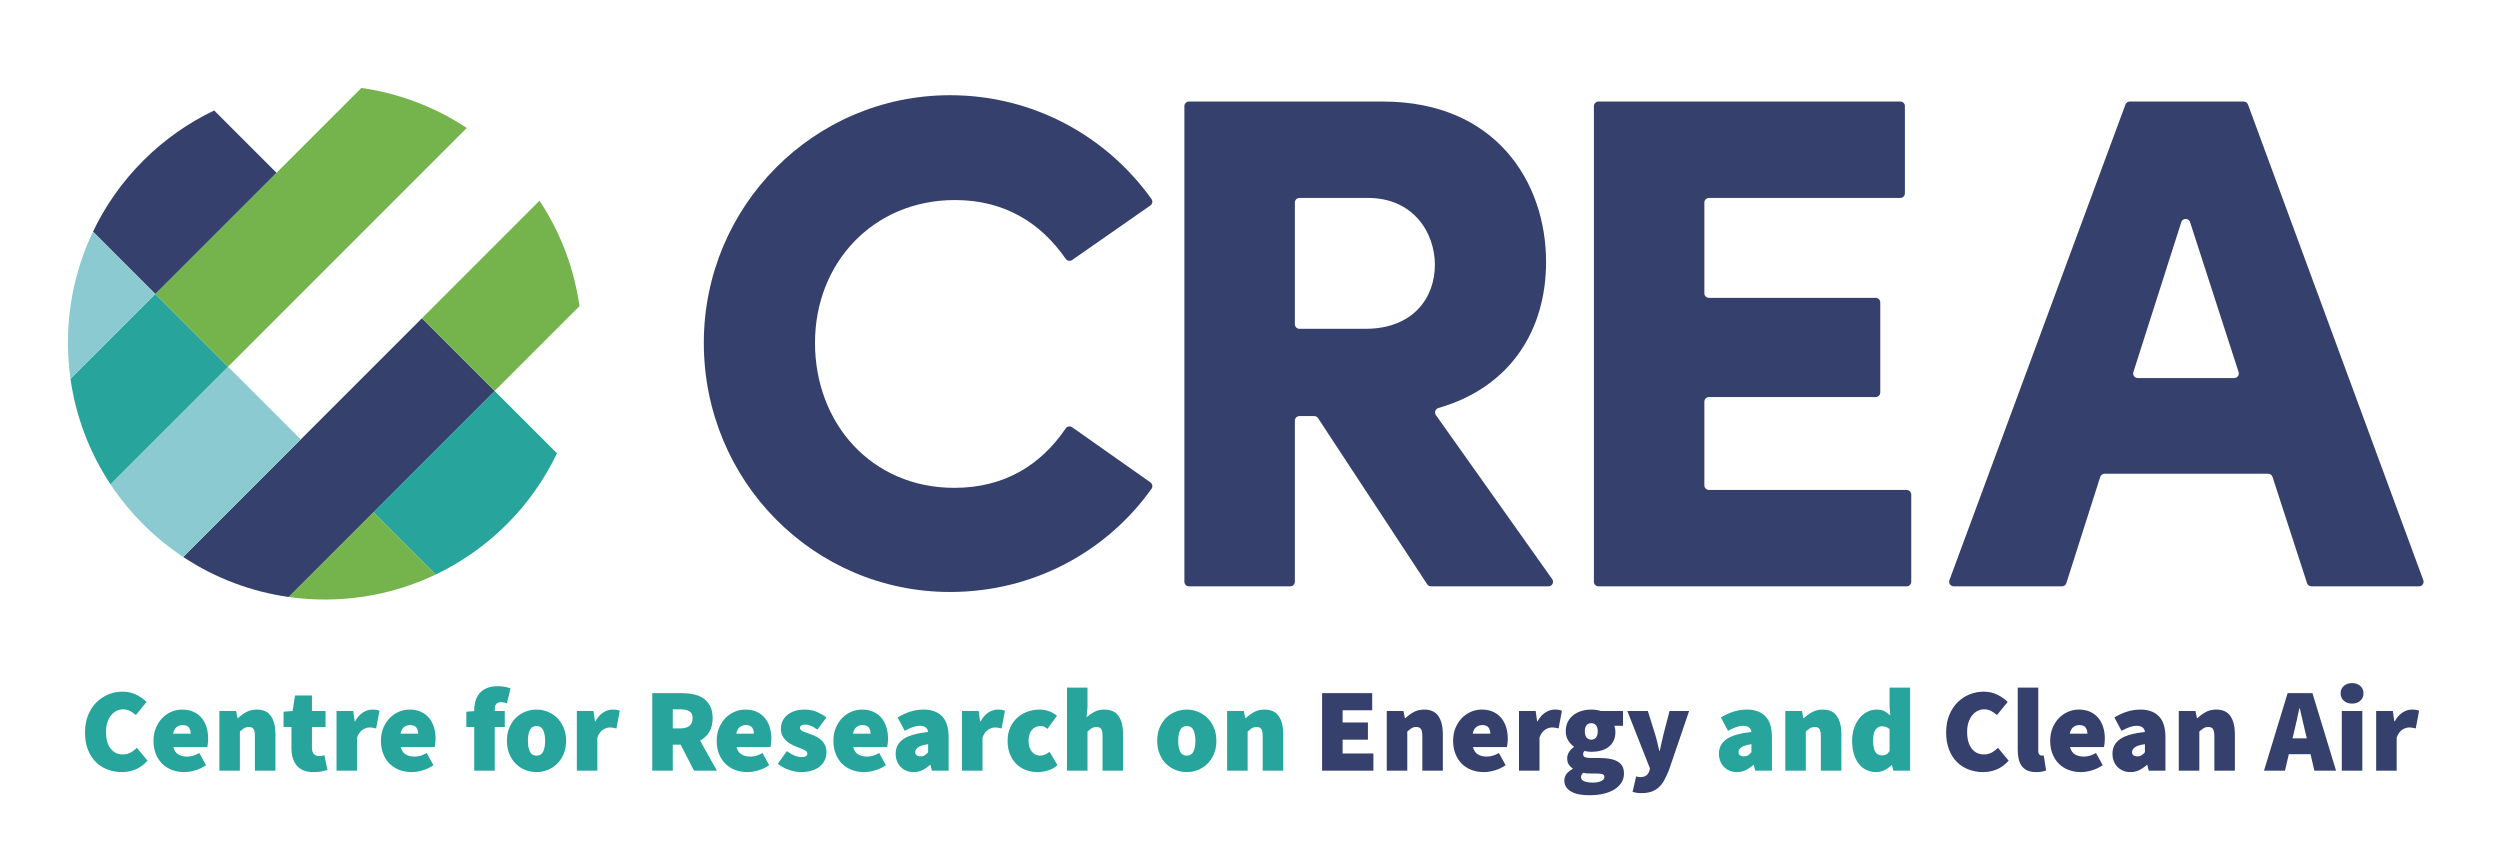 <?xml version="1.0" encoding="UTF-8" standalone="no"?> <svg xmlns="http://www.w3.org/2000/svg" xmlns:xlink="http://www.w3.org/1999/xlink" xmlns:serif="http://www.serif.com/" width="100%" height="100%" viewBox="0 0 154 53" xml:space="preserve" style="fill-rule:evenodd;clip-rule:evenodd;stroke-linejoin:round;stroke-miterlimit:2;"><g id="Layer-1" serif:id="Layer 1"><g><g><g><path d="M30.471,24.083l-7.466,7.465l3.84,3.84c1.581,-0.755 3.063,-1.784 4.373,-3.093c1.309,-1.309 2.338,-2.792 3.093,-4.373l-3.84,-3.839Z" style="fill:#27a59c;fill-rule:nonzero;"></path><path d="M17.779,36.774c3.061,0.435 6.223,-0.028 9.066,-1.386l-3.84,-3.84l-5.226,5.226Z" style="fill:#75b44c;fill-rule:nonzero;"></path><path d="M11.285,34.31l14.707,-14.707l4.479,4.48l-12.692,12.691c-2.28,-0.324 -4.503,-1.145 -6.494,-2.464Z" style="fill:#35416c;"></path><path d="M35.697,18.857c-0.324,-2.281 -1.145,-4.504 -2.464,-6.495l-7.241,7.241l4.479,4.48l5.226,-5.226Z" style="fill:#75b44c;fill-rule:nonzero;"></path><path d="M18.526,27.069l-4.479,-4.479l-7.242,7.241c0.577,0.87 1.249,1.697 2.016,2.464c0.767,0.767 1.593,1.438 2.464,2.015l7.241,-7.241Z" style="fill:#8bcad1;fill-rule:nonzero;"></path><path d="M4.341,23.336c0.324,2.281 1.145,4.504 2.464,6.495l7.242,-7.241l-4.48,-4.48l-5.226,5.226Z" style="fill:#27a59c;fill-rule:nonzero;"></path><path d="M9.567,18.11l12.692,-12.692c2.28,0.324 4.503,1.146 6.494,2.465l-14.706,14.707l-4.48,-4.48Z" style="fill:#75b44c;"></path><path d="M9.567,18.11l7.466,-7.465l-3.84,-3.84c-1.581,0.755 -3.063,1.784 -4.372,3.093c-1.31,1.309 -2.339,2.792 -3.093,4.372l3.839,3.84Z" style="fill:#35416c;fill-rule:nonzero;"></path><path d="M5.728,14.27c-1.358,2.843 -1.822,6.005 -1.387,9.066l5.226,-5.226l-3.839,-3.84Z" style="fill:#8bcad1;fill-rule:nonzero;"></path><path d="M43.355,21.122c0,-8.409 6.762,-15.257 15.171,-15.257c5.142,0 9.658,2.541 12.407,6.398c0.043,0.062 0.06,0.138 0.047,0.212c-0.013,0.074 -0.055,0.14 -0.117,0.183c-0.871,0.608 -3.942,2.747 -4.82,3.359c-0.062,0.043 -0.138,0.059 -0.212,0.046c-0.075,-0.014 -0.141,-0.057 -0.183,-0.119c-1.556,-2.245 -3.803,-3.621 -6.819,-3.621c-5.028,0 -8.625,3.858 -8.625,8.799c0,4.941 3.467,8.929 8.582,8.929c3.058,0 5.306,-1.376 6.862,-3.66c0.042,-0.063 0.109,-0.106 0.183,-0.12c0.075,-0.013 0.152,0.004 0.214,0.047c0.882,0.621 3.953,2.785 4.821,3.397c0.061,0.044 0.103,0.11 0.116,0.184c0.013,0.074 -0.004,0.15 -0.048,0.211c-2.749,3.856 -7.266,6.356 -12.408,6.356c-8.409,0 -15.171,-6.848 -15.171,-15.344" style="fill:#35416c;fill-rule:nonzero;"></path><path d="M79.764,19.972c0,0.156 0.126,0.283 0.283,0.283c0.963,0 4.051,0 4.051,0c2.991,0 4.291,-1.951 4.291,-3.944c0,-1.994 -1.343,-4.118 -4.118,-4.118l-4.224,0c-0.075,0 -0.147,0.03 -0.2,0.083c-0.054,0.053 -0.083,0.125 -0.083,0.2c0,1.249 0,6.248 0,7.496Zm1.427,5.786c-0.052,-0.08 -0.141,-0.128 -0.237,-0.128c-0.22,0 -0.63,0 -0.907,0c-0.075,0 -0.147,0.03 -0.2,0.083c-0.054,0.053 -0.083,0.125 -0.083,0.2c0,1.493 0,8.43 0,9.923c0,0.156 -0.127,0.283 -0.284,0.283c-1.107,0 -5.131,0 -6.238,0c-0.157,0 -0.284,-0.127 -0.284,-0.283c0,-2.859 0,-26.439 0,-29.298c0,-0.075 0.03,-0.147 0.083,-0.2c0.053,-0.053 0.125,-0.083 0.201,-0.083l11.94,0c6.935,0 10.056,4.941 10.056,9.883c0,4.089 -2.092,7.687 -6.635,8.997c-0.087,0.025 -0.158,0.091 -0.188,0.177c-0.03,0.086 -0.017,0.182 0.036,0.257c1.113,1.572 5.883,8.298 7.163,10.103c0.061,0.086 0.069,0.2 0.02,0.294c-0.048,0.094 -0.145,0.153 -0.251,0.153c-1.62,0 -6.323,0 -7.231,0c-0.096,0 -0.185,-0.048 -0.237,-0.127c-0.73,-1.112 -5.994,-9.123 -6.724,-10.234Z" style="fill:#35416c;fill-rule:nonzero;"></path><path d="M117.449,30.181c0.075,0 0.147,0.03 0.201,0.083c0.053,0.054 0.083,0.126 0.083,0.201l0,5.371c0,0.156 -0.127,0.283 -0.284,0.283c-2.218,0 -16.763,0 -18.981,0c-0.157,0 -0.284,-0.127 -0.284,-0.283c0,-2.859 0,-26.439 0,-29.298c0,-0.156 0.127,-0.283 0.284,-0.283c2.191,0 16.4,0 18.591,0c0.156,0 0.283,0.127 0.283,0.283c0,1.002 0,4.37 0,5.372c0,0.156 -0.127,0.283 -0.283,0.283l-11.786,0c-0.076,0 -0.148,0.03 -0.201,0.083c-0.053,0.053 -0.083,0.125 -0.083,0.2l0,5.589c0,0.075 0.03,0.147 0.083,0.2c0.053,0.053 0.125,0.083 0.201,0.083l10.269,0c0.075,0 0.147,0.03 0.2,0.083c0.054,0.053 0.083,0.125 0.083,0.2c0,1.024 0,4.522 0,5.545c0,0.076 -0.029,0.148 -0.083,0.201c-0.053,0.053 -0.125,0.083 -0.2,0.083c-1.525,0 -8.744,0 -10.269,0c-0.157,0 -0.284,0.127 -0.284,0.283c0,0.975 0,4.18 0,5.155c0,0.156 0.127,0.283 0.284,0.283c1.695,0 10.48,0 12.176,0Z" style="fill:#35416c;fill-rule:nonzero;"></path><path d="M137.627,23.289c0.091,0 0.176,-0.043 0.229,-0.116c0.054,-0.074 0.069,-0.168 0.041,-0.254c-0.484,-1.495 -2.297,-7.096 -2.989,-9.237c-0.038,-0.117 -0.147,-0.196 -0.27,-0.196c-0.124,0 -0.232,0.08 -0.27,0.197c-0.684,2.142 -2.474,7.744 -2.951,9.237c-0.028,0.086 -0.013,0.18 0.041,0.253c0.053,0.073 0.138,0.116 0.229,0.116c1.186,0 4.752,0 5.94,0Zm2.361,6.091c-0.038,-0.117 -0.147,-0.196 -0.27,-0.196c-1.334,0 -8.738,0 -10.076,0c-0.123,0 -0.233,0.08 -0.27,0.198c-0.32,1.004 -1.765,5.536 -2.085,6.54c-0.037,0.118 -0.147,0.197 -0.27,0.197c-0.998,0 -5.315,0 -6.668,0c-0.092,0 -0.179,-0.045 -0.232,-0.121c-0.053,-0.076 -0.066,-0.173 -0.033,-0.26c1.222,-3.303 9.979,-26.965 10.843,-29.298c0.041,-0.111 0.147,-0.185 0.266,-0.185c1.049,0 5.966,0 7.017,0c0.118,0 0.224,0.074 0.266,0.185c0.86,2.335 9.583,25.997 10.8,29.298c0.032,0.087 0.02,0.184 -0.033,0.26c-0.053,0.076 -0.14,0.121 -0.233,0.121c-1.347,0 -5.635,0 -6.626,0c-0.123,0 -0.232,-0.079 -0.27,-0.195c-0.325,-1.002 -1.801,-5.542 -2.126,-6.544Z" style="fill:#35416c;fill-rule:nonzero;"></path></g></g></g></g><path d="M7.515,47.561c-0.304,0 -0.594,-0.05 -0.871,-0.15c-0.277,-0.101 -0.519,-0.253 -0.728,-0.456c-0.208,-0.203 -0.373,-0.458 -0.496,-0.764c-0.122,-0.307 -0.183,-0.663 -0.183,-1.07c0,-0.402 0.063,-0.758 0.191,-1.069c0.127,-0.311 0.297,-0.574 0.51,-0.787c0.214,-0.213 0.459,-0.376 0.735,-0.489c0.277,-0.112 0.568,-0.169 0.871,-0.169c0.319,0 0.603,0.063 0.853,0.188c0.25,0.125 0.461,0.273 0.632,0.445l-0.661,0.808c-0.118,-0.103 -0.239,-0.187 -0.364,-0.254c-0.125,-0.066 -0.268,-0.099 -0.43,-0.099c-0.142,0 -0.276,0.032 -0.401,0.096c-0.125,0.063 -0.235,0.154 -0.33,0.272c-0.096,0.117 -0.172,0.262 -0.228,0.433c-0.057,0.172 -0.085,0.365 -0.085,0.581c0,0.451 0.094,0.796 0.283,1.036c0.189,0.24 0.437,0.361 0.746,0.361c0.186,0 0.352,-0.041 0.496,-0.122c0.145,-0.081 0.269,-0.177 0.371,-0.29l0.662,0.794c-0.206,0.235 -0.442,0.411 -0.709,0.529c-0.267,0.118 -0.555,0.176 -0.864,0.176Z" style="fill:#27a59c;fill-rule:nonzero;"></path><path d="M11.352,47.561c-0.27,0 -0.52,-0.043 -0.75,-0.128c-0.23,-0.086 -0.43,-0.211 -0.599,-0.375c-0.169,-0.164 -0.303,-0.366 -0.401,-0.607c-0.098,-0.24 -0.147,-0.512 -0.147,-0.815c0,-0.299 0.051,-0.568 0.151,-0.805c0.101,-0.238 0.233,-0.44 0.397,-0.607c0.164,-0.166 0.352,-0.294 0.562,-0.382c0.211,-0.088 0.429,-0.132 0.654,-0.132c0.27,0 0.505,0.046 0.706,0.14c0.201,0.093 0.368,0.22 0.5,0.382c0.132,0.161 0.231,0.35 0.298,0.566c0.066,0.215 0.099,0.446 0.099,0.691c0,0.112 -0.006,0.218 -0.019,0.316c-0.012,0.098 -0.023,0.169 -0.033,0.213l-2.094,0c0.058,0.22 0.164,0.373 0.316,0.459c0.151,0.086 0.33,0.129 0.536,0.129c0.128,0 0.251,-0.019 0.371,-0.055c0.12,-0.037 0.247,-0.092 0.379,-0.166l0.411,0.75c-0.2,0.142 -0.422,0.249 -0.665,0.32c-0.242,0.071 -0.466,0.106 -0.672,0.106Zm-0.691,-2.366l1.088,0c0,-0.142 -0.036,-0.266 -0.107,-0.372c-0.071,-0.105 -0.202,-0.158 -0.393,-0.158c-0.142,0 -0.266,0.042 -0.371,0.125c-0.106,0.084 -0.178,0.218 -0.217,0.405Z" style="fill:#27a59c;fill-rule:nonzero;"></path><path d="M13.513,47.473l0,-3.675l1.029,0l0.088,0.441l0.029,0c0.147,-0.142 0.315,-0.266 0.504,-0.371c0.188,-0.105 0.408,-0.158 0.658,-0.158c0.401,0 0.693,0.136 0.874,0.408c0.181,0.272 0.272,0.636 0.272,1.091l0,2.264l-1.264,0l0,-2.102c0,-0.235 -0.029,-0.392 -0.088,-0.47c-0.059,-0.079 -0.152,-0.118 -0.28,-0.118c-0.117,0 -0.215,0.025 -0.294,0.074c-0.078,0.049 -0.166,0.117 -0.264,0.205l0,2.411l-1.264,0Z" style="fill:#27a59c;fill-rule:nonzero;"></path><path d="M19.304,47.561c-0.24,0 -0.444,-0.035 -0.613,-0.106c-0.169,-0.071 -0.309,-0.173 -0.419,-0.305c-0.11,-0.133 -0.191,-0.291 -0.243,-0.474c-0.051,-0.184 -0.077,-0.389 -0.077,-0.614l0,-1.279l-0.485,0l0,-0.941l0.559,-0.044l0.147,-0.955l1.043,0l0,0.955l0.838,0l0,0.985l-0.838,0l0,1.257c0,0.206 0.044,0.347 0.133,0.423c0.088,0.075 0.191,0.113 0.308,0.113c0.059,0 0.117,-0.006 0.173,-0.018c0.056,-0.012 0.107,-0.026 0.151,-0.04l0.191,0.911c-0.098,0.029 -0.216,0.059 -0.353,0.088c-0.137,0.03 -0.309,0.044 -0.515,0.044Z" style="fill:#27a59c;fill-rule:nonzero;"></path><path d="M20.73,47.473l0,-3.675l1.029,0l0.089,0.632l0.029,0c0.137,-0.25 0.3,-0.432 0.489,-0.547c0.188,-0.115 0.373,-0.173 0.555,-0.173c0.112,0 0.203,0.006 0.272,0.018c0.068,0.013 0.129,0.031 0.183,0.055l-0.205,1.088c-0.069,-0.014 -0.134,-0.028 -0.195,-0.04c-0.061,-0.012 -0.134,-0.019 -0.217,-0.019c-0.132,0 -0.271,0.046 -0.415,0.136c-0.145,0.091 -0.261,0.252 -0.349,0.482l0,2.043l-1.265,0Z" style="fill:#27a59c;fill-rule:nonzero;"></path><path d="M25.361,47.561c-0.27,0 -0.52,-0.043 -0.75,-0.128c-0.23,-0.086 -0.43,-0.211 -0.599,-0.375c-0.169,-0.164 -0.302,-0.366 -0.4,-0.607c-0.098,-0.24 -0.147,-0.512 -0.147,-0.815c0,-0.299 0.05,-0.568 0.15,-0.805c0.101,-0.238 0.233,-0.44 0.397,-0.607c0.164,-0.166 0.352,-0.294 0.562,-0.382c0.211,-0.088 0.429,-0.132 0.655,-0.132c0.269,0 0.504,0.046 0.705,0.14c0.201,0.093 0.368,0.22 0.5,0.382c0.132,0.161 0.231,0.35 0.298,0.566c0.066,0.215 0.099,0.446 0.099,0.691c0,0.112 -0.006,0.218 -0.019,0.316c-0.012,0.098 -0.023,0.169 -0.033,0.213l-2.094,0c0.058,0.22 0.164,0.373 0.316,0.459c0.152,0.086 0.33,0.129 0.536,0.129c0.128,0 0.251,-0.019 0.371,-0.055c0.12,-0.037 0.247,-0.092 0.379,-0.166l0.412,0.75c-0.201,0.142 -0.423,0.249 -0.666,0.32c-0.242,0.071 -0.466,0.106 -0.672,0.106Zm-0.691,-2.366l1.088,0c0,-0.142 -0.036,-0.266 -0.107,-0.372c-0.071,-0.105 -0.202,-0.158 -0.393,-0.158c-0.142,0 -0.266,0.042 -0.371,0.125c-0.106,0.084 -0.178,0.218 -0.217,0.405Z" style="fill:#27a59c;fill-rule:nonzero;"></path><path d="M29.212,47.473l0,-2.69l-0.485,0l0,-0.941l0.485,-0.037l0,-0.051c0,-0.196 0.025,-0.383 0.074,-0.562c0.049,-0.179 0.131,-0.337 0.246,-0.474c0.115,-0.138 0.265,-0.247 0.448,-0.327c0.184,-0.081 0.413,-0.122 0.688,-0.122c0.171,0 0.323,0.015 0.455,0.044c0.133,0.03 0.24,0.059 0.324,0.089l-0.221,0.926c-0.059,-0.025 -0.12,-0.043 -0.184,-0.055c-0.063,-0.013 -0.125,-0.019 -0.183,-0.019c-0.118,0 -0.211,0.033 -0.28,0.099c-0.068,0.067 -0.103,0.185 -0.103,0.357l0,0.088l0.618,0l0,0.985l-0.618,0l0,2.69l-1.264,0Z" style="fill:#27a59c;fill-rule:nonzero;"></path><path d="M33.049,47.561c-0.235,0 -0.463,-0.043 -0.684,-0.128c-0.22,-0.086 -0.415,-0.211 -0.584,-0.375c-0.169,-0.164 -0.304,-0.366 -0.404,-0.607c-0.101,-0.24 -0.151,-0.512 -0.151,-0.815c0,-0.304 0.05,-0.576 0.151,-0.816c0.1,-0.24 0.235,-0.442 0.404,-0.607c0.169,-0.164 0.364,-0.289 0.584,-0.374c0.221,-0.086 0.449,-0.129 0.684,-0.129c0.235,0 0.462,0.043 0.68,0.129c0.218,0.085 0.411,0.21 0.58,0.374c0.17,0.165 0.305,0.367 0.408,0.607c0.103,0.24 0.155,0.512 0.155,0.816c0,0.303 -0.052,0.575 -0.155,0.815c-0.103,0.241 -0.238,0.443 -0.408,0.607c-0.169,0.164 -0.362,0.289 -0.58,0.375c-0.218,0.085 -0.445,0.128 -0.68,0.128Zm0,-1.014c0.191,0 0.327,-0.082 0.408,-0.246c0.081,-0.164 0.121,-0.386 0.121,-0.665c0,-0.28 -0.04,-0.501 -0.121,-0.666c-0.081,-0.164 -0.217,-0.246 -0.408,-0.246c-0.191,0 -0.327,0.082 -0.408,0.246c-0.081,0.165 -0.121,0.386 -0.121,0.666c0,0.279 0.04,0.501 0.121,0.665c0.081,0.164 0.217,0.246 0.408,0.246Z" style="fill:#27a59c;fill-rule:nonzero;"></path><path d="M35.533,47.473l0,-3.675l1.029,0l0.088,0.632l0.03,0c0.137,-0.25 0.3,-0.432 0.489,-0.547c0.188,-0.115 0.373,-0.173 0.555,-0.173c0.112,0 0.203,0.006 0.271,0.018c0.069,0.013 0.13,0.031 0.184,0.055l-0.206,1.088c-0.068,-0.014 -0.133,-0.028 -0.194,-0.04c-0.062,-0.012 -0.134,-0.019 -0.217,-0.019c-0.132,0 -0.271,0.046 -0.415,0.136c-0.145,0.091 -0.261,0.252 -0.35,0.482l0,2.043l-1.264,0Z" style="fill:#27a59c;fill-rule:nonzero;"></path><path d="M40.178,47.473l0,-4.777l1.809,0c0.254,0 0.498,0.024 0.731,0.073c0.233,0.049 0.436,0.132 0.61,0.25c0.174,0.118 0.312,0.276 0.415,0.474c0.103,0.199 0.155,0.447 0.155,0.746c0,0.343 -0.07,0.627 -0.21,0.853c-0.14,0.225 -0.327,0.402 -0.562,0.529l1.036,1.852l-1.411,0l-0.823,-1.602l-0.485,0l0,1.602l-1.265,0Zm1.265,-2.602l0.455,0c0.51,0 0.765,-0.21 0.765,-0.632c0,-0.206 -0.065,-0.348 -0.195,-0.426c-0.13,-0.079 -0.32,-0.118 -0.57,-0.118l-0.455,0l0,1.176Z" style="fill:#27a59c;fill-rule:nonzero;"></path><path d="M46.044,47.561c-0.27,0 -0.52,-0.043 -0.75,-0.128c-0.23,-0.086 -0.43,-0.211 -0.599,-0.375c-0.169,-0.164 -0.303,-0.366 -0.401,-0.607c-0.098,-0.24 -0.147,-0.512 -0.147,-0.815c0,-0.299 0.051,-0.568 0.151,-0.805c0.101,-0.238 0.233,-0.44 0.397,-0.607c0.164,-0.166 0.352,-0.294 0.562,-0.382c0.211,-0.088 0.429,-0.132 0.654,-0.132c0.27,0 0.505,0.046 0.706,0.14c0.201,0.093 0.368,0.22 0.5,0.382c0.132,0.161 0.231,0.35 0.298,0.566c0.066,0.215 0.099,0.446 0.099,0.691c0,0.112 -0.006,0.218 -0.019,0.316c-0.012,0.098 -0.023,0.169 -0.033,0.213l-2.094,0c0.058,0.22 0.164,0.373 0.316,0.459c0.151,0.086 0.33,0.129 0.536,0.129c0.128,0 0.251,-0.019 0.371,-0.055c0.12,-0.037 0.247,-0.092 0.379,-0.166l0.411,0.75c-0.2,0.142 -0.422,0.249 -0.665,0.32c-0.242,0.071 -0.466,0.106 -0.672,0.106Zm-0.691,-2.366l1.088,0c0,-0.142 -0.036,-0.266 -0.107,-0.372c-0.071,-0.105 -0.202,-0.158 -0.393,-0.158c-0.142,0 -0.266,0.042 -0.371,0.125c-0.106,0.084 -0.178,0.218 -0.217,0.405Z" style="fill:#27a59c;fill-rule:nonzero;"></path><path d="M49.337,47.561c-0.236,0 -0.484,-0.046 -0.746,-0.139c-0.263,-0.093 -0.489,-0.218 -0.68,-0.375l0.558,-0.779c0.333,0.245 0.632,0.367 0.897,0.367c0.132,0 0.227,-0.018 0.283,-0.055c0.056,-0.037 0.084,-0.092 0.084,-0.165c0,-0.049 -0.019,-0.092 -0.058,-0.129c-0.04,-0.037 -0.092,-0.071 -0.158,-0.103c-0.067,-0.032 -0.141,-0.062 -0.225,-0.092c-0.083,-0.029 -0.171,-0.063 -0.264,-0.103c-0.108,-0.044 -0.217,-0.096 -0.327,-0.158c-0.11,-0.061 -0.21,-0.136 -0.298,-0.224c-0.088,-0.088 -0.16,-0.19 -0.217,-0.305c-0.056,-0.115 -0.084,-0.248 -0.084,-0.4c0,-0.182 0.035,-0.346 0.106,-0.493c0.071,-0.147 0.171,-0.272 0.298,-0.375c0.127,-0.103 0.281,-0.182 0.459,-0.239c0.179,-0.056 0.376,-0.084 0.592,-0.084c0.304,0 0.565,0.05 0.783,0.151c0.218,0.1 0.408,0.212 0.569,0.334l-0.558,0.75c-0.132,-0.098 -0.262,-0.174 -0.39,-0.228c-0.127,-0.054 -0.247,-0.081 -0.36,-0.081c-0.215,0 -0.323,0.069 -0.323,0.206c0,0.049 0.018,0.09 0.055,0.125c0.037,0.034 0.087,0.066 0.151,0.095c0.063,0.03 0.137,0.058 0.22,0.085c0.083,0.027 0.172,0.057 0.265,0.092c0.107,0.039 0.218,0.088 0.33,0.147c0.113,0.059 0.215,0.131 0.305,0.217c0.091,0.085 0.165,0.188 0.221,0.308c0.056,0.12 0.084,0.264 0.084,0.43c0,0.172 -0.034,0.332 -0.102,0.482c-0.069,0.149 -0.17,0.279 -0.302,0.389c-0.132,0.11 -0.296,0.196 -0.492,0.257c-0.196,0.062 -0.422,0.092 -0.676,0.092Z" style="fill:#27a59c;fill-rule:nonzero;"></path><path d="M53.232,47.561c-0.269,0 -0.519,-0.043 -0.75,-0.128c-0.23,-0.086 -0.43,-0.211 -0.599,-0.375c-0.169,-0.164 -0.302,-0.366 -0.4,-0.607c-0.098,-0.24 -0.147,-0.512 -0.147,-0.815c0,-0.299 0.05,-0.568 0.15,-0.805c0.101,-0.238 0.233,-0.44 0.397,-0.607c0.164,-0.166 0.352,-0.294 0.563,-0.382c0.21,-0.088 0.428,-0.132 0.654,-0.132c0.269,0 0.504,0.046 0.705,0.14c0.201,0.093 0.368,0.22 0.5,0.382c0.132,0.161 0.232,0.35 0.298,0.566c0.066,0.215 0.099,0.446 0.099,0.691c0,0.112 -0.006,0.218 -0.018,0.316c-0.013,0.098 -0.024,0.169 -0.033,0.213l-2.095,0c0.059,0.22 0.164,0.373 0.316,0.459c0.152,0.086 0.331,0.129 0.536,0.129c0.128,0 0.252,-0.019 0.372,-0.055c0.12,-0.037 0.246,-0.092 0.378,-0.166l0.412,0.75c-0.201,0.142 -0.423,0.249 -0.665,0.32c-0.243,0.071 -0.467,0.106 -0.673,0.106Zm-0.691,-2.366l1.088,0c0,-0.142 -0.036,-0.266 -0.107,-0.372c-0.071,-0.105 -0.202,-0.158 -0.393,-0.158c-0.142,0 -0.266,0.042 -0.371,0.125c-0.105,0.084 -0.178,0.218 -0.217,0.405Z" style="fill:#27a59c;fill-rule:nonzero;"></path><path d="M56.275,47.561c-0.172,0 -0.326,-0.03 -0.463,-0.092c-0.137,-0.061 -0.254,-0.143 -0.349,-0.246c-0.096,-0.103 -0.168,-0.223 -0.217,-0.36c-0.049,-0.137 -0.074,-0.282 -0.074,-0.434c0,-0.382 0.157,-0.682 0.471,-0.9c0.313,-0.218 0.823,-0.364 1.529,-0.437c-0.03,-0.255 -0.201,-0.382 -0.515,-0.382c-0.132,0 -0.272,0.025 -0.419,0.077c-0.147,0.051 -0.316,0.128 -0.507,0.231l-0.441,-0.823c0.26,-0.157 0.522,-0.277 0.786,-0.36c0.265,-0.083 0.542,-0.125 0.831,-0.125c0.475,0 0.849,0.136 1.121,0.408c0.272,0.272 0.408,0.709 0.408,1.312l0,2.043l-1.029,0l-0.088,-0.353l-0.03,0c-0.147,0.133 -0.302,0.239 -0.466,0.32c-0.165,0.081 -0.347,0.121 -0.548,0.121Zm0.441,-0.97c0.103,0 0.187,-0.023 0.254,-0.07c0.066,-0.046 0.133,-0.106 0.202,-0.18l0,-0.5c-0.304,0.045 -0.512,0.111 -0.625,0.199c-0.113,0.088 -0.169,0.184 -0.169,0.287c0,0.176 0.113,0.264 0.338,0.264Z" style="fill:#27a59c;fill-rule:nonzero;"></path><path d="M59.259,47.473l0,-3.675l1.029,0l0.088,0.632l0.03,0c0.137,-0.25 0.3,-0.432 0.488,-0.547c0.189,-0.115 0.374,-0.173 0.555,-0.173c0.113,0 0.204,0.006 0.272,0.018c0.069,0.013 0.13,0.031 0.184,0.055l-0.206,1.088c-0.068,-0.014 -0.133,-0.028 -0.195,-0.04c-0.061,-0.012 -0.133,-0.019 -0.216,-0.019c-0.133,0 -0.271,0.046 -0.416,0.136c-0.144,0.091 -0.261,0.252 -0.349,0.482l0,2.043l-1.264,0Z" style="fill:#27a59c;fill-rule:nonzero;"></path><path d="M63.919,47.561c-0.26,0 -0.502,-0.043 -0.728,-0.128c-0.225,-0.086 -0.421,-0.211 -0.588,-0.375c-0.166,-0.164 -0.297,-0.366 -0.393,-0.607c-0.095,-0.24 -0.143,-0.512 -0.143,-0.815c0,-0.304 0.054,-0.576 0.161,-0.816c0.108,-0.24 0.253,-0.442 0.434,-0.607c0.181,-0.164 0.391,-0.289 0.629,-0.374c0.237,-0.086 0.486,-0.129 0.746,-0.129c0.22,0 0.418,0.034 0.595,0.103c0.176,0.068 0.336,0.162 0.478,0.279l-0.588,0.809c-0.084,-0.069 -0.156,-0.116 -0.217,-0.14c-0.061,-0.025 -0.126,-0.037 -0.195,-0.037c-0.235,0 -0.419,0.082 -0.551,0.246c-0.133,0.165 -0.199,0.386 -0.199,0.666c0,0.279 0.068,0.501 0.202,0.665c0.135,0.164 0.303,0.246 0.504,0.246c0.103,0 0.205,-0.022 0.305,-0.066c0.1,-0.044 0.195,-0.101 0.283,-0.169l0.485,0.823c-0.186,0.162 -0.388,0.273 -0.606,0.334c-0.218,0.062 -0.423,0.092 -0.614,0.092Z" style="fill:#27a59c;fill-rule:nonzero;"></path><path d="M65.727,47.473l0,-5.115l1.264,0l0,1.19l-0.059,0.632c0.128,-0.112 0.281,-0.219 0.46,-0.319c0.179,-0.101 0.393,-0.151 0.643,-0.151c0.402,0 0.693,0.136 0.875,0.408c0.181,0.272 0.272,0.636 0.272,1.091l0,2.264l-1.265,0l0,-2.102c0,-0.235 -0.029,-0.392 -0.088,-0.47c-0.059,-0.079 -0.152,-0.118 -0.279,-0.118c-0.118,0 -0.216,0.025 -0.294,0.074c-0.079,0.049 -0.167,0.117 -0.265,0.205l0,2.411l-1.264,0Z" style="fill:#27a59c;fill-rule:nonzero;"></path><path d="M73.106,47.561c-0.235,0 -0.463,-0.043 -0.683,-0.128c-0.221,-0.086 -0.415,-0.211 -0.584,-0.375c-0.169,-0.164 -0.304,-0.366 -0.405,-0.607c-0.1,-0.24 -0.15,-0.512 -0.15,-0.815c0,-0.304 0.05,-0.576 0.15,-0.816c0.101,-0.24 0.236,-0.442 0.405,-0.607c0.169,-0.164 0.363,-0.289 0.584,-0.374c0.22,-0.086 0.448,-0.129 0.683,-0.129c0.236,0 0.462,0.043 0.68,0.129c0.218,0.085 0.412,0.21 0.581,0.374c0.169,0.165 0.305,0.367 0.408,0.607c0.103,0.24 0.154,0.512 0.154,0.816c0,0.303 -0.051,0.575 -0.154,0.815c-0.103,0.241 -0.239,0.443 -0.408,0.607c-0.169,0.164 -0.363,0.289 -0.581,0.375c-0.218,0.085 -0.444,0.128 -0.68,0.128Zm0,-1.014c0.192,0 0.328,-0.082 0.408,-0.246c0.081,-0.164 0.122,-0.386 0.122,-0.665c0,-0.28 -0.041,-0.501 -0.122,-0.666c-0.08,-0.164 -0.216,-0.246 -0.408,-0.246c-0.191,0 -0.327,0.082 -0.407,0.246c-0.081,0.165 -0.122,0.386 -0.122,0.666c0,0.279 0.041,0.501 0.122,0.665c0.08,0.164 0.216,0.246 0.407,0.246Z" style="fill:#27a59c;fill-rule:nonzero;"></path><path d="M75.591,47.473l0,-3.675l1.029,0l0.088,0.441l0.029,0c0.147,-0.142 0.315,-0.266 0.504,-0.371c0.188,-0.105 0.408,-0.158 0.658,-0.158c0.401,0 0.693,0.136 0.874,0.408c0.182,0.272 0.272,0.636 0.272,1.091l0,2.264l-1.264,0l0,-2.102c0,-0.235 -0.029,-0.392 -0.088,-0.47c-0.059,-0.079 -0.152,-0.118 -0.279,-0.118c-0.118,0 -0.216,0.025 -0.294,0.074c-0.079,0.049 -0.167,0.117 -0.265,0.205l0,2.411l-1.264,0Z" style="fill:#27a59c;fill-rule:nonzero;"></path><g><path d="M81.441,47.473l0,-4.777l3.087,0l0,1.058l-1.822,0l0,0.75l1.558,0l0,1.058l-1.558,0l0,0.853l1.896,0l0,1.058l-3.161,0Z" style="fill:#35416c;fill-rule:nonzero;"></path><path d="M85.425,47.473l0,-3.675l1.029,0l0.088,0.441l0.03,0c0.147,-0.142 0.314,-0.266 0.503,-0.371c0.189,-0.105 0.408,-0.158 0.658,-0.158c0.402,0 0.693,0.136 0.875,0.408c0.181,0.272 0.272,0.636 0.272,1.091l0,2.264l-1.265,0l0,-2.102c0,-0.235 -0.029,-0.392 -0.088,-0.47c-0.059,-0.079 -0.152,-0.118 -0.279,-0.118c-0.118,0 -0.216,0.025 -0.294,0.074c-0.079,0.049 -0.167,0.117 -0.265,0.205l0,2.411l-1.264,0Z" style="fill:#35416c;fill-rule:nonzero;"></path><path d="M91.408,47.561c-0.27,0 -0.519,-0.043 -0.75,-0.128c-0.23,-0.086 -0.43,-0.211 -0.599,-0.375c-0.169,-0.164 -0.302,-0.366 -0.4,-0.607c-0.098,-0.24 -0.147,-0.512 -0.147,-0.815c0,-0.299 0.05,-0.568 0.15,-0.805c0.101,-0.238 0.233,-0.44 0.397,-0.607c0.164,-0.166 0.352,-0.294 0.562,-0.382c0.211,-0.088 0.429,-0.132 0.655,-0.132c0.269,0 0.504,0.046 0.705,0.14c0.201,0.093 0.368,0.22 0.5,0.382c0.132,0.161 0.232,0.35 0.298,0.566c0.066,0.215 0.099,0.446 0.099,0.691c0,0.112 -0.006,0.218 -0.018,0.316c-0.013,0.098 -0.024,0.169 -0.034,0.213l-2.094,0c0.059,0.22 0.164,0.373 0.316,0.459c0.152,0.086 0.331,0.129 0.536,0.129c0.128,0 0.251,-0.019 0.372,-0.055c0.12,-0.037 0.246,-0.092 0.378,-0.166l0.412,0.75c-0.201,0.142 -0.423,0.249 -0.666,0.32c-0.242,0.071 -0.466,0.106 -0.672,0.106Zm-0.691,-2.366l1.088,0c0,-0.142 -0.036,-0.266 -0.107,-0.372c-0.071,-0.105 -0.202,-0.158 -0.393,-0.158c-0.142,0 -0.266,0.042 -0.371,0.125c-0.105,0.084 -0.178,0.218 -0.217,0.405Z" style="fill:#35416c;fill-rule:nonzero;"></path><path d="M93.569,47.473l0,-3.675l1.029,0l0.088,0.632l0.029,0c0.138,-0.25 0.301,-0.432 0.489,-0.547c0.189,-0.115 0.374,-0.173 0.555,-0.173c0.113,0 0.203,0.006 0.272,0.018c0.069,0.013 0.13,0.031 0.184,0.055l-0.206,1.088c-0.069,-0.014 -0.133,-0.028 -0.195,-0.04c-0.061,-0.012 -0.133,-0.019 -0.217,-0.019c-0.132,0 -0.27,0.046 -0.415,0.136c-0.144,0.091 -0.261,0.252 -0.349,0.482l0,2.043l-1.264,0Z" style="fill:#35416c;fill-rule:nonzero;"></path><path d="M97.905,48.987c-0.21,0 -0.409,-0.016 -0.595,-0.048c-0.186,-0.031 -0.349,-0.084 -0.489,-0.158c-0.139,-0.073 -0.251,-0.167 -0.334,-0.283c-0.084,-0.115 -0.125,-0.256 -0.125,-0.422c0,-0.289 0.171,-0.524 0.514,-0.706l0,-0.029c-0.098,-0.069 -0.179,-0.152 -0.242,-0.25c-0.064,-0.098 -0.096,-0.225 -0.096,-0.382c0,-0.128 0.037,-0.253 0.11,-0.375c0.074,-0.123 0.174,-0.228 0.302,-0.316l0,-0.03c-0.132,-0.088 -0.249,-0.213 -0.349,-0.374c-0.101,-0.162 -0.151,-0.351 -0.151,-0.566c0,-0.226 0.044,-0.423 0.132,-0.592c0.089,-0.169 0.206,-0.309 0.353,-0.419c0.147,-0.11 0.315,-0.192 0.504,-0.246c0.188,-0.054 0.383,-0.081 0.584,-0.081c0.216,0 0.412,0.029 0.588,0.088l1.367,0l0,0.912l-0.529,0c0.015,0.044 0.028,0.1 0.04,0.169c0.013,0.068 0.019,0.139 0.019,0.213c0,0.215 -0.04,0.4 -0.118,0.555c-0.078,0.154 -0.184,0.28 -0.316,0.378c-0.132,0.098 -0.289,0.17 -0.47,0.217c-0.182,0.047 -0.375,0.07 -0.581,0.07c-0.123,0 -0.26,-0.017 -0.412,-0.052c-0.039,0.035 -0.063,0.065 -0.073,0.092c-0.01,0.027 -0.015,0.068 -0.015,0.122c0,0.083 0.039,0.14 0.118,0.172c0.078,0.032 0.21,0.048 0.397,0.048l0.551,0c0.46,0 0.817,0.075 1.069,0.224c0.253,0.15 0.379,0.393 0.379,0.732c0,0.2 -0.05,0.383 -0.151,0.547c-0.1,0.164 -0.242,0.305 -0.426,0.423c-0.184,0.117 -0.407,0.208 -0.669,0.272c-0.262,0.063 -0.557,0.095 -0.886,0.095Zm0.118,-3.425c0.118,0 0.213,-0.042 0.287,-0.125c0.073,-0.083 0.11,-0.213 0.11,-0.389c0,-0.172 -0.037,-0.298 -0.11,-0.379c-0.074,-0.081 -0.169,-0.121 -0.287,-0.121c-0.118,0 -0.213,0.04 -0.287,0.121c-0.073,0.081 -0.11,0.207 -0.11,0.379c0,0.176 0.037,0.306 0.11,0.389c0.074,0.083 0.169,0.125 0.287,0.125Zm0.088,2.646c0.206,0 0.377,-0.03 0.515,-0.092c0.137,-0.061 0.205,-0.143 0.205,-0.246c0,-0.098 -0.042,-0.159 -0.128,-0.184c-0.086,-0.024 -0.207,-0.036 -0.364,-0.036l-0.287,0c-0.147,0 -0.258,-0.004 -0.334,-0.011c-0.076,-0.008 -0.141,-0.019 -0.195,-0.034c-0.044,0.045 -0.077,0.086 -0.099,0.125c-0.022,0.04 -0.033,0.086 -0.033,0.14c0,0.118 0.066,0.203 0.198,0.257c0.133,0.054 0.307,0.081 0.522,0.081Z" style="fill:#35416c;fill-rule:nonzero;"></path><path d="M101.125,48.855c-0.128,0 -0.232,-0.006 -0.313,-0.018c-0.081,-0.013 -0.163,-0.031 -0.246,-0.056l0.221,-0.955c0.034,0.01 0.072,0.02 0.113,0.029c0.042,0.01 0.083,0.015 0.122,0.015c0.171,0 0.3,-0.033 0.386,-0.099c0.085,-0.066 0.148,-0.156 0.187,-0.268l0.044,-0.162l-1.396,-3.543l1.264,0l0.441,1.411c0.054,0.172 0.1,0.342 0.139,0.511c0.04,0.169 0.081,0.347 0.125,0.533l0.03,0c0.039,-0.176 0.077,-0.35 0.114,-0.522c0.037,-0.171 0.077,-0.345 0.121,-0.522l0.368,-1.411l1.205,0l-1.235,3.616c-0.098,0.25 -0.197,0.466 -0.298,0.647c-0.1,0.181 -0.216,0.331 -0.349,0.448c-0.132,0.118 -0.283,0.205 -0.452,0.261c-0.169,0.057 -0.366,0.085 -0.591,0.085Z" style="fill:#35416c;fill-rule:nonzero;"></path></g><path d="M106.99,47.561c-0.172,0 -0.326,-0.03 -0.463,-0.092c-0.137,-0.061 -0.254,-0.143 -0.349,-0.246c-0.096,-0.103 -0.168,-0.223 -0.217,-0.36c-0.049,-0.137 -0.074,-0.282 -0.074,-0.434c0,-0.382 0.157,-0.682 0.471,-0.9c0.313,-0.218 0.823,-0.364 1.529,-0.437c-0.03,-0.255 -0.201,-0.382 -0.515,-0.382c-0.132,0 -0.272,0.025 -0.419,0.077c-0.147,0.051 -0.316,0.128 -0.507,0.231l-0.441,-0.823c0.26,-0.157 0.522,-0.277 0.786,-0.36c0.265,-0.083 0.542,-0.125 0.831,-0.125c0.475,0 0.849,0.136 1.121,0.408c0.272,0.272 0.408,0.709 0.408,1.312l0,2.043l-1.029,0l-0.088,-0.353l-0.03,0c-0.147,0.133 -0.302,0.239 -0.466,0.32c-0.165,0.081 -0.347,0.121 -0.548,0.121Zm0.441,-0.97c0.103,0 0.187,-0.023 0.254,-0.07c0.066,-0.046 0.133,-0.106 0.202,-0.18l0,-0.5c-0.304,0.045 -0.512,0.111 -0.625,0.199c-0.113,0.088 -0.169,0.184 -0.169,0.287c0,0.176 0.113,0.264 0.338,0.264Z" style="fill:#27a59c;fill-rule:nonzero;"></path><path d="M109.974,47.473l0,-3.675l1.029,0l0.088,0.441l0.03,0c0.147,-0.142 0.314,-0.266 0.503,-0.371c0.189,-0.105 0.408,-0.158 0.658,-0.158c0.402,0 0.693,0.136 0.875,0.408c0.181,0.272 0.272,0.636 0.272,1.091l0,2.264l-1.265,0l0,-2.102c0,-0.235 -0.029,-0.392 -0.088,-0.47c-0.059,-0.079 -0.152,-0.118 -0.279,-0.118c-0.118,0 -0.216,0.025 -0.294,0.074c-0.079,0.049 -0.167,0.117 -0.265,0.205l0,2.411l-1.264,0Z" style="fill:#27a59c;fill-rule:nonzero;"></path><path d="M115.589,47.561c-0.23,0 -0.437,-0.044 -0.621,-0.132c-0.183,-0.088 -0.34,-0.216 -0.47,-0.382c-0.13,-0.167 -0.23,-0.369 -0.301,-0.607c-0.071,-0.237 -0.107,-0.505 -0.107,-0.804c0,-0.299 0.043,-0.569 0.129,-0.809c0.085,-0.24 0.198,-0.442 0.338,-0.606c0.139,-0.164 0.3,-0.291 0.481,-0.379c0.181,-0.088 0.365,-0.132 0.551,-0.132c0.201,0 0.365,0.033 0.493,0.099c0.127,0.066 0.247,0.156 0.36,0.268l-0.044,-0.529l0,-1.19l1.264,0l0,5.115l-1.029,0l-0.088,-0.338l-0.029,0c-0.128,0.127 -0.274,0.23 -0.438,0.309c-0.164,0.078 -0.327,0.117 -0.489,0.117Zm0.339,-1.029c0.098,0 0.183,-0.018 0.257,-0.055c0.073,-0.037 0.144,-0.106 0.213,-0.209l0,-1.353c-0.074,-0.068 -0.154,-0.115 -0.243,-0.139c-0.088,-0.025 -0.174,-0.037 -0.257,-0.037c-0.132,0 -0.251,0.066 -0.356,0.198c-0.106,0.133 -0.158,0.361 -0.158,0.684c0,0.333 0.047,0.568 0.143,0.706c0.096,0.137 0.229,0.205 0.401,0.205Z" style="fill:#27a59c;fill-rule:nonzero;"></path><g><path d="M122.16,47.561c-0.303,0 -0.594,-0.05 -0.871,-0.15c-0.276,-0.101 -0.519,-0.253 -0.727,-0.456c-0.209,-0.203 -0.374,-0.458 -0.496,-0.764c-0.123,-0.307 -0.184,-0.663 -0.184,-1.07c0,-0.402 0.064,-0.758 0.191,-1.069c0.127,-0.311 0.298,-0.574 0.511,-0.787c0.213,-0.213 0.458,-0.376 0.735,-0.489c0.277,-0.112 0.567,-0.169 0.871,-0.169c0.318,0 0.602,0.063 0.852,0.188c0.25,0.125 0.461,0.273 0.632,0.445l-0.661,0.808c-0.118,-0.103 -0.239,-0.187 -0.364,-0.254c-0.125,-0.066 -0.268,-0.099 -0.43,-0.099c-0.142,0 -0.275,0.032 -0.4,0.096c-0.125,0.063 -0.236,0.154 -0.331,0.272c-0.096,0.117 -0.172,0.262 -0.228,0.433c-0.056,0.172 -0.085,0.365 -0.085,0.581c0,0.451 0.095,0.796 0.283,1.036c0.189,0.24 0.438,0.361 0.746,0.361c0.187,0 0.352,-0.041 0.497,-0.122c0.144,-0.081 0.268,-0.177 0.371,-0.29l0.661,0.794c-0.206,0.235 -0.442,0.411 -0.709,0.529c-0.267,0.118 -0.555,0.176 -0.864,0.176Z" style="fill:#35416c;fill-rule:nonzero;"></path><path d="M125.424,47.561c-0.216,0 -0.396,-0.033 -0.54,-0.099c-0.145,-0.066 -0.261,-0.16 -0.35,-0.283c-0.088,-0.122 -0.15,-0.268 -0.187,-0.437c-0.037,-0.169 -0.055,-0.357 -0.055,-0.562l0,-3.822l1.264,0l0,3.866c0,0.127 0.023,0.213 0.07,0.257c0.046,0.044 0.092,0.066 0.136,0.066l0.062,0c0.017,0 0.041,-0.005 0.07,-0.015l0.147,0.926c-0.068,0.03 -0.153,0.054 -0.253,0.074c-0.101,0.02 -0.222,0.029 -0.364,0.029Z" style="fill:#35416c;fill-rule:nonzero;"></path><path d="M128.187,47.561c-0.269,0 -0.519,-0.043 -0.749,-0.128c-0.231,-0.086 -0.43,-0.211 -0.599,-0.375c-0.169,-0.164 -0.303,-0.366 -0.401,-0.607c-0.098,-0.24 -0.147,-0.512 -0.147,-0.815c0,-0.299 0.05,-0.568 0.151,-0.805c0.1,-0.238 0.232,-0.44 0.397,-0.607c0.164,-0.166 0.351,-0.294 0.562,-0.382c0.211,-0.088 0.429,-0.132 0.654,-0.132c0.27,0 0.505,0.046 0.706,0.14c0.201,0.093 0.367,0.22 0.499,0.382c0.133,0.161 0.232,0.35 0.298,0.566c0.066,0.215 0.099,0.446 0.099,0.691c0,0.112 -0.006,0.218 -0.018,0.316c-0.012,0.098 -0.023,0.169 -0.033,0.213l-2.095,0c0.059,0.22 0.164,0.373 0.316,0.459c0.152,0.086 0.331,0.129 0.537,0.129c0.127,0 0.251,-0.019 0.371,-0.055c0.12,-0.037 0.246,-0.092 0.378,-0.166l0.412,0.75c-0.201,0.142 -0.423,0.249 -0.665,0.32c-0.243,0.071 -0.467,0.106 -0.673,0.106Zm-0.691,-2.366l1.088,0c0,-0.142 -0.035,-0.266 -0.106,-0.372c-0.071,-0.105 -0.202,-0.158 -0.394,-0.158c-0.142,0 -0.265,0.042 -0.371,0.125c-0.105,0.084 -0.177,0.218 -0.217,0.405Z" style="fill:#35416c;fill-rule:nonzero;"></path><path d="M131.23,47.561c-0.171,0 -0.326,-0.03 -0.463,-0.092c-0.137,-0.061 -0.253,-0.143 -0.349,-0.246c-0.095,-0.103 -0.168,-0.223 -0.217,-0.36c-0.049,-0.137 -0.073,-0.282 -0.073,-0.434c0,-0.382 0.157,-0.682 0.47,-0.9c0.314,-0.218 0.823,-0.364 1.529,-0.437c-0.029,-0.255 -0.201,-0.382 -0.515,-0.382c-0.132,0 -0.272,0.025 -0.419,0.077c-0.147,0.051 -0.316,0.128 -0.507,0.231l-0.441,-0.823c0.26,-0.157 0.522,-0.277 0.787,-0.36c0.264,-0.083 0.541,-0.125 0.83,-0.125c0.476,0 0.849,0.136 1.121,0.408c0.272,0.272 0.408,0.709 0.408,1.312l0,2.043l-1.029,0l-0.088,-0.353l-0.029,0c-0.147,0.133 -0.303,0.239 -0.467,0.32c-0.164,0.081 -0.347,0.121 -0.548,0.121Zm0.441,-0.97c0.103,0 0.188,-0.023 0.254,-0.07c0.066,-0.046 0.133,-0.106 0.202,-0.18l0,-0.5c-0.304,0.045 -0.512,0.111 -0.625,0.199c-0.113,0.088 -0.169,0.184 -0.169,0.287c0,0.176 0.113,0.264 0.338,0.264Z" style="fill:#35416c;fill-rule:nonzero;"></path><path d="M134.214,47.473l0,-3.675l1.029,0l0.089,0.441l0.029,0c0.147,-0.142 0.315,-0.266 0.503,-0.371c0.189,-0.105 0.408,-0.158 0.658,-0.158c0.402,0 0.694,0.136 0.875,0.408c0.181,0.272 0.272,0.636 0.272,1.091l0,2.264l-1.264,0l0,-2.102c0,-0.235 -0.03,-0.392 -0.089,-0.47c-0.058,-0.079 -0.151,-0.118 -0.279,-0.118c-0.117,0 -0.215,0.025 -0.294,0.074c-0.078,0.049 -0.166,0.117 -0.264,0.205l0,2.411l-1.265,0Z" style="fill:#35416c;fill-rule:nonzero;"></path><path d="M141.3,45.151l-0.081,0.33l0.882,0l-0.081,-0.33c-0.059,-0.231 -0.118,-0.481 -0.176,-0.75c-0.059,-0.27 -0.118,-0.524 -0.177,-0.765l-0.029,0c-0.054,0.245 -0.109,0.501 -0.166,0.769c-0.056,0.267 -0.113,0.515 -0.172,0.746Zm-1.838,2.322l1.456,-4.777l1.528,0l1.456,4.777l-1.338,0l-0.235,-1.014l-1.338,0l-0.235,1.014l-1.294,0Z" style="fill:#35416c;fill-rule:nonzero;"></path><path d="M144.254,47.473l0,-3.675l1.265,0l0,3.675l-1.265,0Zm0.633,-4.131c-0.206,0 -0.375,-0.058 -0.508,-0.176c-0.132,-0.118 -0.198,-0.269 -0.198,-0.456c0,-0.186 0.066,-0.338 0.198,-0.455c0.133,-0.118 0.302,-0.177 0.508,-0.177c0.205,0 0.374,0.059 0.507,0.177c0.132,0.117 0.198,0.269 0.198,0.455c0,0.187 -0.066,0.338 -0.198,0.456c-0.133,0.118 -0.302,0.176 -0.507,0.176Z" style="fill:#35416c;fill-rule:nonzero;"></path><path d="M146.371,47.473l0,-3.675l1.029,0l0.088,0.632l0.03,0c0.137,-0.25 0.3,-0.432 0.489,-0.547c0.188,-0.115 0.373,-0.173 0.555,-0.173c0.112,0 0.203,0.006 0.271,0.018c0.069,0.013 0.13,0.031 0.184,0.055l-0.206,1.088c-0.068,-0.014 -0.133,-0.028 -0.194,-0.04c-0.062,-0.012 -0.134,-0.019 -0.217,-0.019c-0.132,0 -0.271,0.046 -0.415,0.136c-0.145,0.091 -0.261,0.252 -0.35,0.482l0,2.043l-1.264,0Z" style="fill:#35416c;fill-rule:nonzero;"></path></g></svg> 